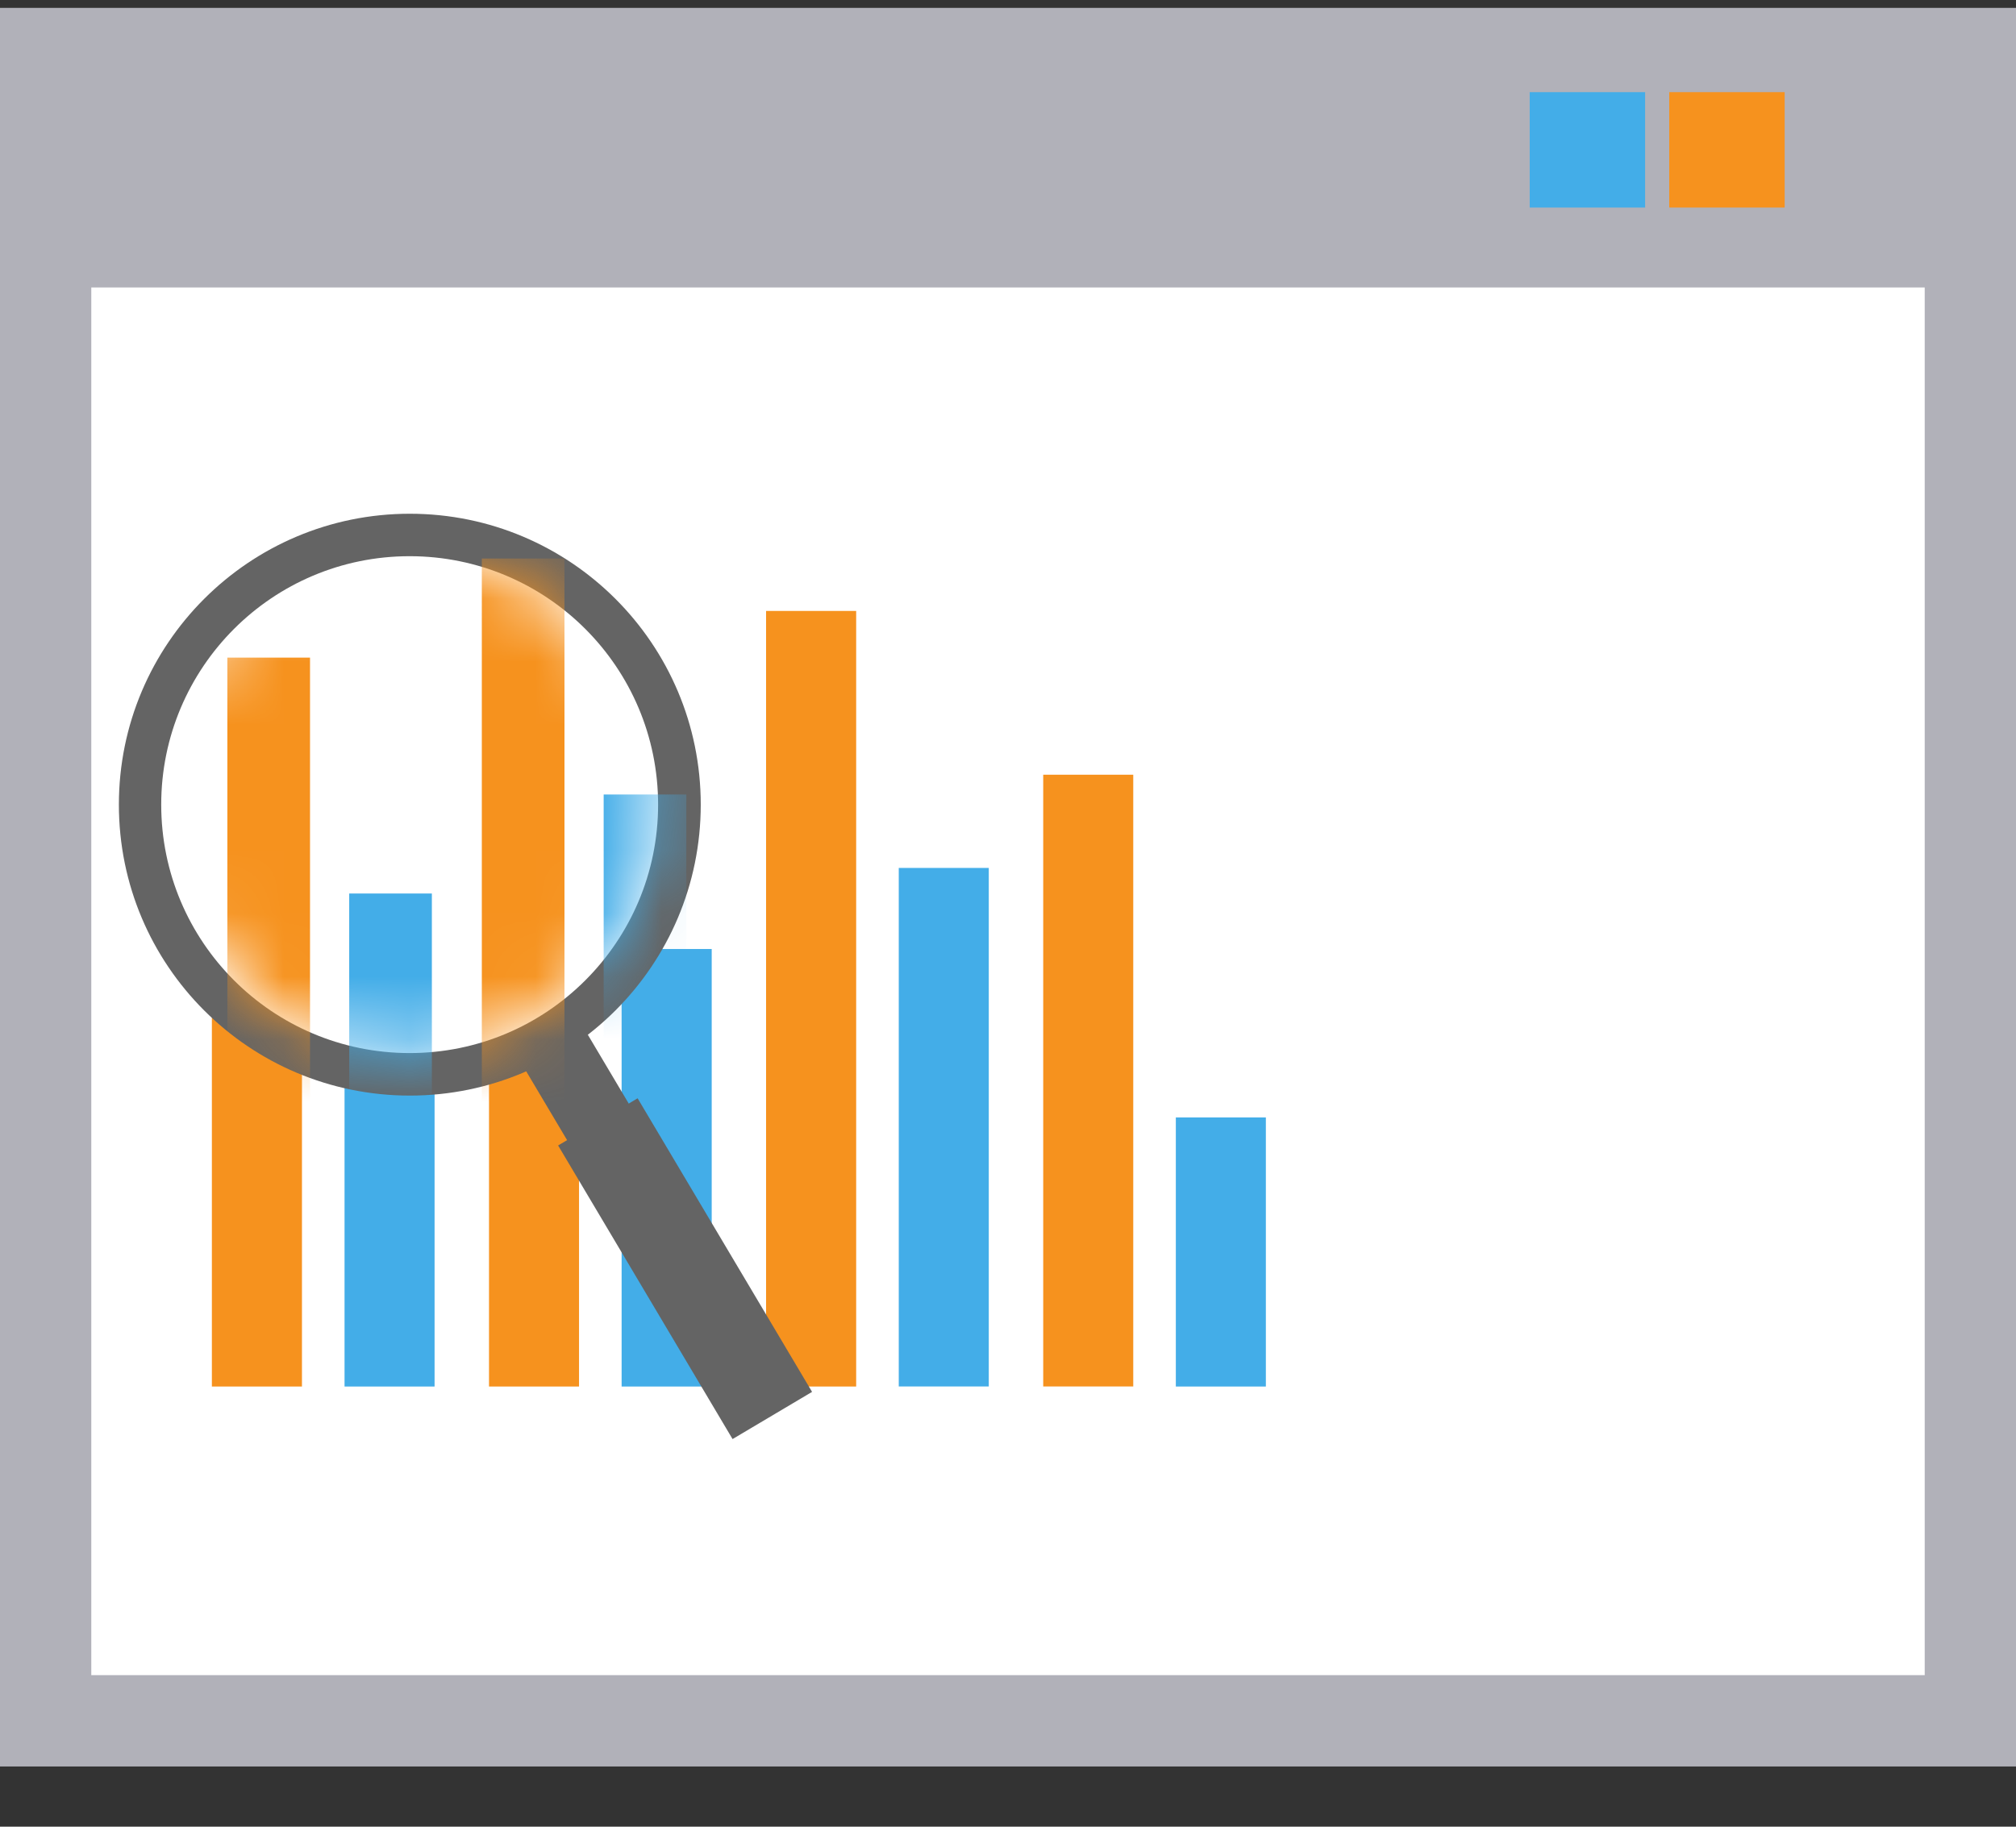 <svg width="32" height="29" viewBox="0 0 32 29" fill="none" xmlns="http://www.w3.org/2000/svg">
<rect x="0" y="0" width="32" height="29" fill="#333333" stroke="none"/>
<path d="M0 28.044V0.125H32V28.044H0Z" fill="#B1B1B9"/>
<path d="M30.551 4.564H1.449V26.594H30.551V4.564Z" fill="white"/>
<path d="M26.113 1.463H24.281V3.295H26.113V1.463Z" fill="#43ADE8"/>
<path d="M28.328 1.463H26.496V3.295H28.328V1.463Z" fill="#F6921E"/>
<path d="M30.554 1.463H28.723V3.295H30.554V1.463Z" fill="#B1B1B9"/>
<path d="M4.793 12.701H3.363V22.012H4.793V12.701Z" fill="#F6921E"/>
<path d="M9.191 10.986H7.762V22.012H9.191V10.986Z" fill="#F6921E"/>
<path d="M13.59 9.699H12.16V22.012H13.59V9.699Z" fill="#F6921E"/>
<path d="M17.988 12.299H16.559V22.011H17.988V12.299Z" fill="#F6921E"/>
<path d="M6.898 16.781H5.469V22.012H6.898V16.781Z" fill="#43ADE8"/>
<path d="M11.297 15.066H9.867V22.012H11.297V15.066Z" fill="#43ADE8"/>
<path d="M15.695 13.779H14.266V22.011H15.695V13.779Z" fill="#43ADE8"/>
<path d="M20.093 17.74H18.664V22.012H20.093V17.74Z" fill="#43ADE8"/>
<path d="M10.056 17.648L9.078 18.229L8.207 16.763L9.185 16.182L10.056 17.648Z" fill="#646464"/>
<path d="M12.89 22.097L11.628 22.846L8.859 18.185L10.121 17.436L12.89 22.097Z" fill="#646464"/>
<path d="M6.505 17.393C9.055 17.393 11.123 15.325 11.123 12.774C11.123 10.224 9.055 8.156 6.505 8.156C3.954 8.156 1.887 10.224 1.887 12.774C1.887 15.325 3.954 17.393 6.505 17.393Z" fill="#646464"/>
<path d="M6.502 16.718C8.681 16.718 10.446 14.952 10.446 12.774C10.446 10.596 8.681 8.83 6.502 8.83C4.324 8.83 2.559 10.596 2.559 12.774C2.559 14.952 4.324 16.718 6.502 16.718Z" fill="white"/>
<mask id="mask0_500_2065" style="mask-type:luminance" maskUnits="userSpaceOnUse" x="2" y="8" width="9" height="9">
<path d="M10.348 13.637C10.825 11.512 9.488 9.403 7.363 8.926C5.238 8.45 3.129 9.786 2.652 11.912C2.175 14.037 3.512 16.146 5.637 16.623C7.763 17.099 9.872 15.763 10.348 13.637Z" fill="white"/>
</mask>
<g mask="url(#mask0_500_2065)">
<path d="M4.921 10.44H3.609V18.985H4.921V10.44Z" fill="#F6921E"/>
<path d="M8.96 8.867H7.648V18.987H8.96V8.867Z" fill="#F6921E"/>
<path d="M6.855 14.185H5.543V18.986H6.855V14.185Z" fill="#43ADE8"/>
<path d="M10.894 12.613H9.582V18.988H10.894V12.613Z" fill="#43ADE8"/>
</g>
</svg>
